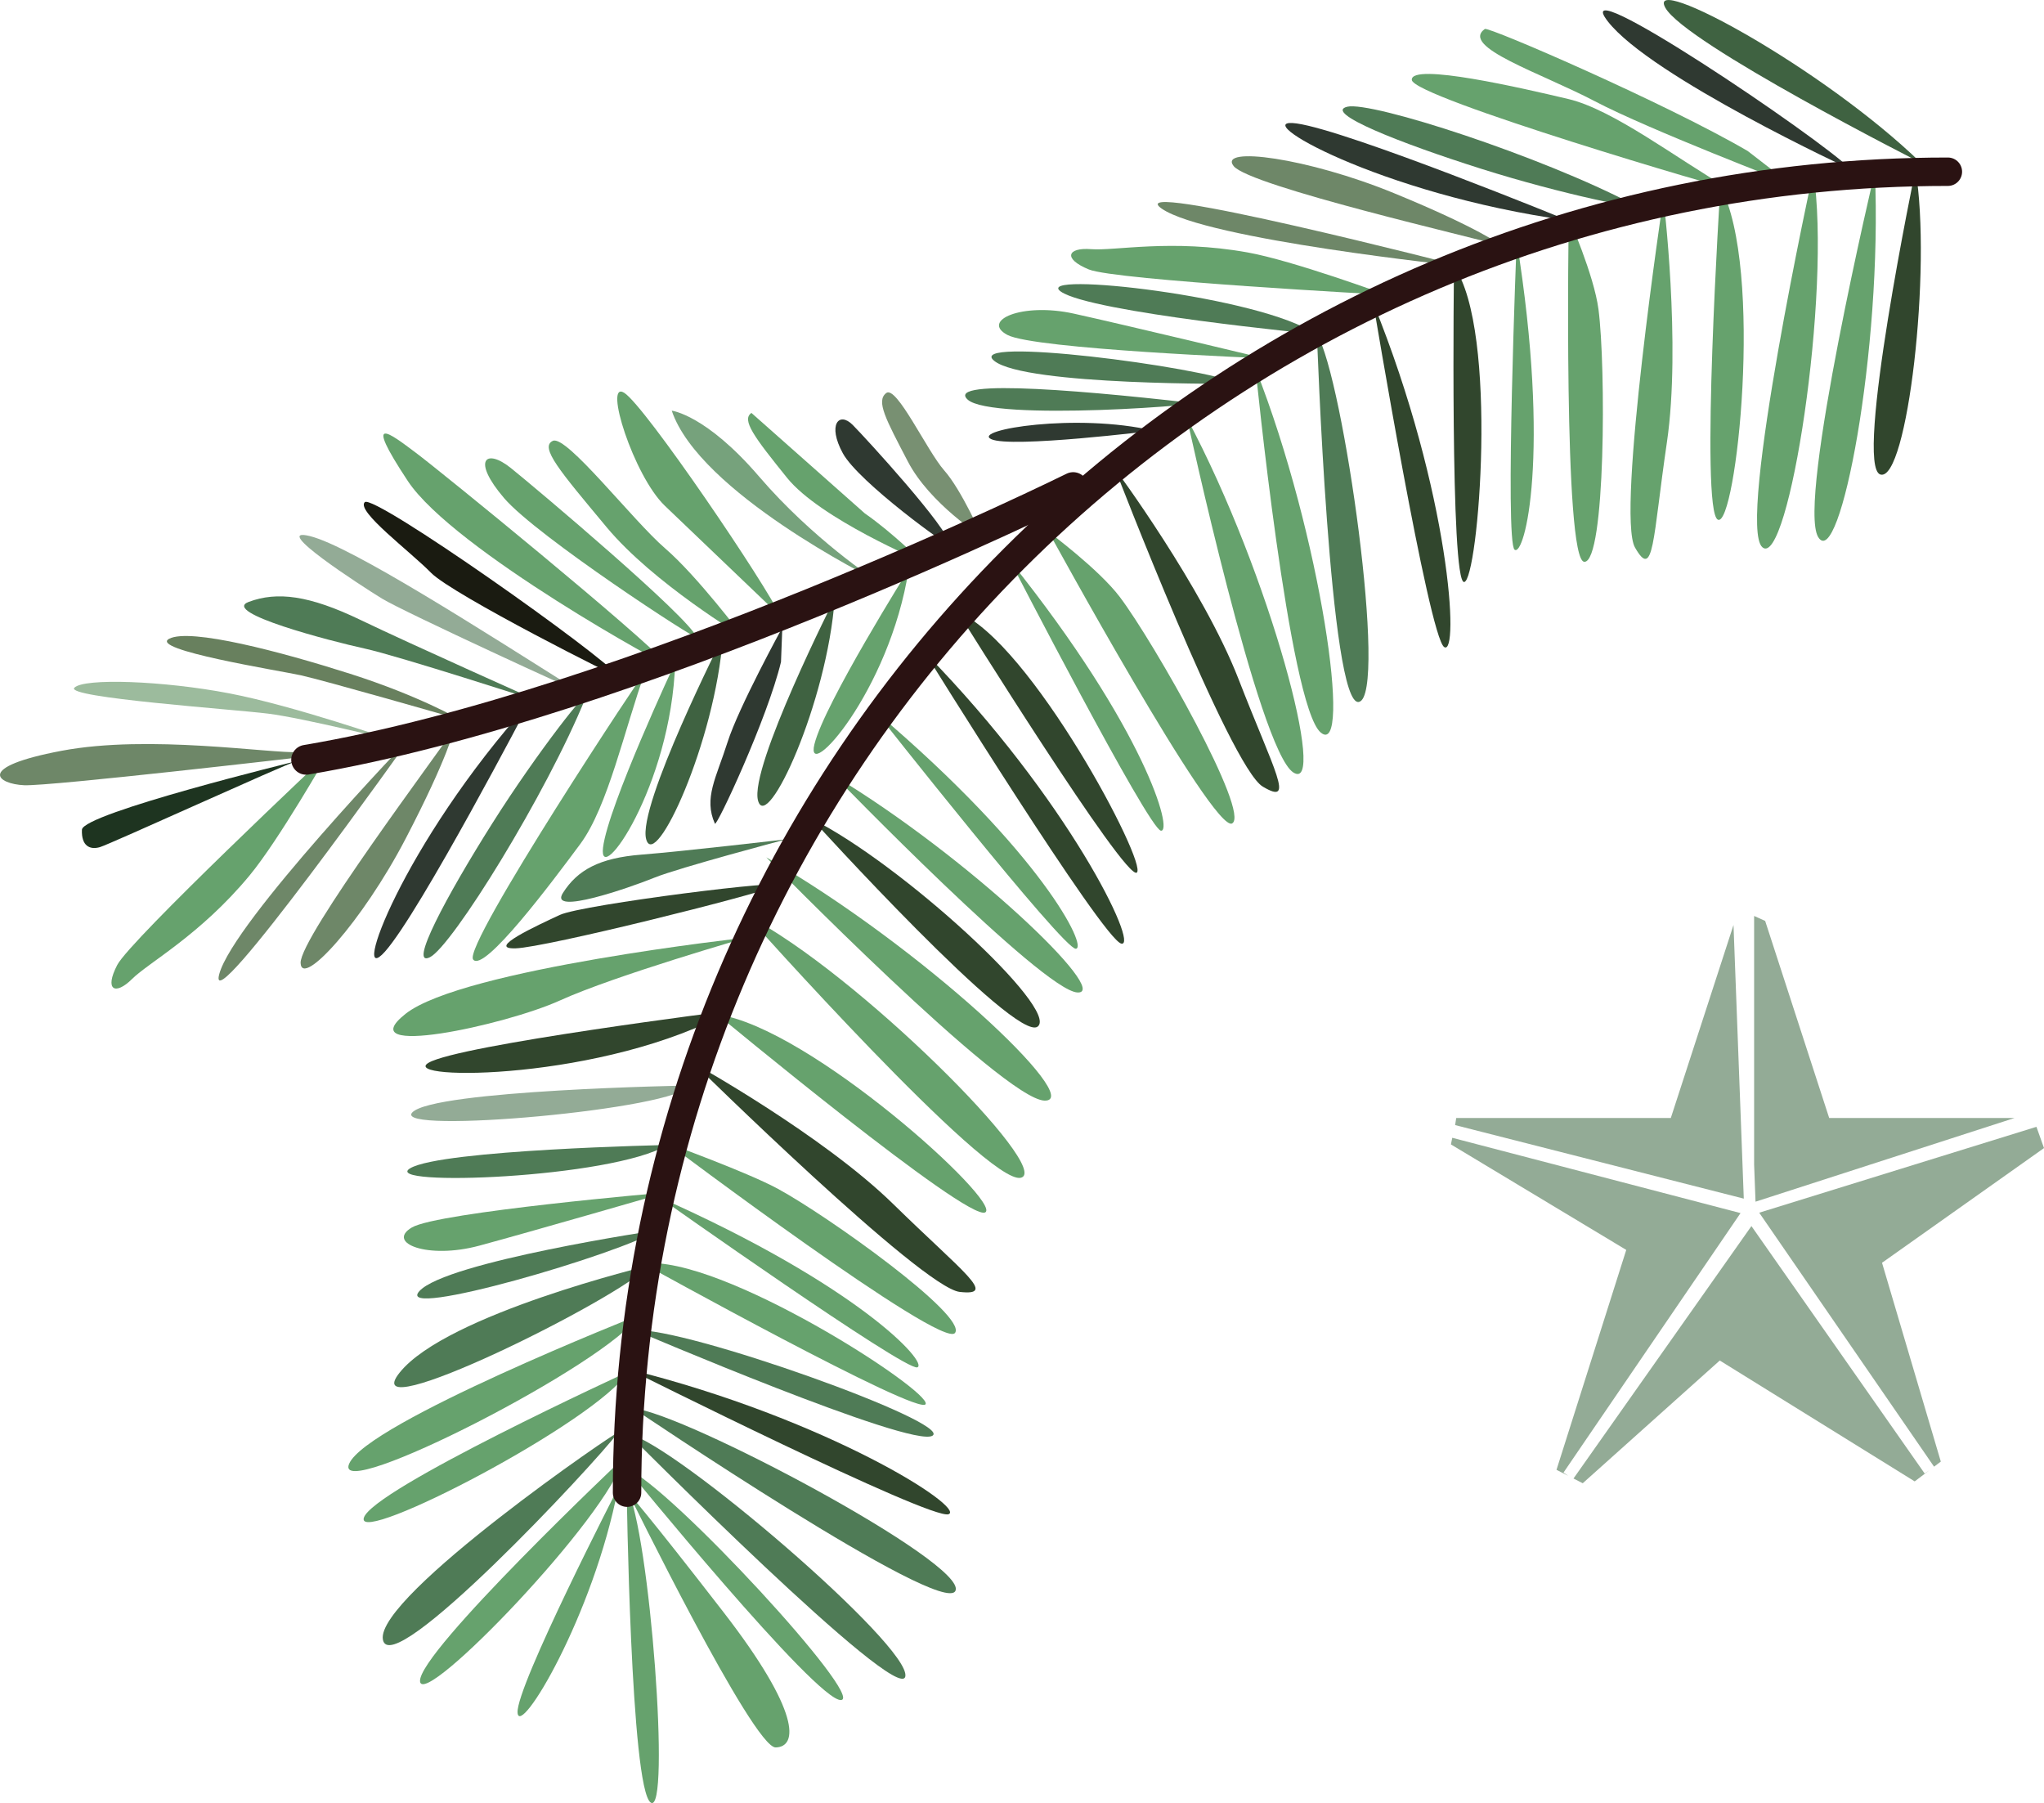 <?xml version="1.0" encoding="UTF-8"?><svg id="Layer_2" xmlns="http://www.w3.org/2000/svg" viewBox="0 0 508.67 448.65"><defs><style>.cls-1{stroke-width:7.43px;}.cls-1,.cls-2{fill:none;stroke:#2a1212;stroke-linecap:round;stroke-linejoin:round;}.cls-2{stroke-width:7.07px;}.cls-3{fill:#76a27c;}.cls-3,.cls-4,.cls-5,.cls-6,.cls-7,.cls-8,.cls-9,.cls-10,.cls-11,.cls-12,.cls-13,.cls-14,.cls-15{stroke-width:0px;}.cls-4{fill:#789072;}.cls-5{fill:#4f7b56;}.cls-6{fill:#6e8768;}.cls-7{fill:#2f3931;}.cls-8{fill:#31462d;}.cls-9{fill:#1a1b11;}.cls-10{fill:#3f6241;}.cls-11{fill:#1e3420;}.cls-12{fill:#9cbb9d;}.cls-13{fill:#93ab96;}.cls-14{fill:#66a26d;}.cls-15{fill:#68805e;}</style></defs><g id="Layer_1-2"><path class="cls-7" d="m287.07,107.17s-35.56,4.42-40.41,2.1,21.37-6.57,40.41-2.1Z"/><path class="cls-5" d="m303.08,99.47c-1.16,1.41-56.31,5.39-62.26-.03-5.95-5.42,31.45-2.1,61.1,1.44"/><path class="cls-5" d="m195.72,208.83s-26.81,7.1-32.86,9.56c-6.05,2.46-26.41,9.55-22.78,3.82,3.63-5.73,9.09-8.73,19.56-9.55,10.47-.82,36.07-3.82,36.07-3.82Z"/><path class="cls-14" d="m344.91,73.35s-67.37-3.6-73.94-6.3-5.3-5.52.56-5.05c5.86.48,19.96-2.59,38.92.81,11.3,2.02,34.46,10.54,34.46,10.54Z"/><path class="cls-6" d="m363.68,66.26s-63.49-6.63-74.58-14.35c-11.08-7.72,74.58,14.35,74.58,14.35Z"/><path class="cls-6" d="m373.83,61.19c-6.29-1.9-62.89-14.87-66.83-19.87-3.94-5,18.32-2.1,39.89,6.74,21.56,8.84,26.94,13.13,26.94,13.13Z"/><path class="cls-7" d="m390.23,54.86s-54.6-22.33-67.54-24.14c-12.94-1.81,20.32,17.59,67.54,24.14Z"/><path class="cls-5" d="m406.59,50.93c3.2,1.68-17.63-2.49-38.01-8.94-20.37-6.44-39.31-13.99-33.31-15.43,6-1.44,48.23,12.27,71.32,24.37Z"/><path class="cls-14" d="m430.19,46.93c1.21.7-78.6-22.67-78.85-27.05-.25-4.38,27.67,2.09,38.92,4.75,11.26,2.66,27.01,14.84,39.93,22.3Z"/><path class="cls-14" d="m369.51,7.21c.91-.65,45.16,18.53,65.43,30.37l10.53,8.14s-35.14-13.47-48.55-20.51c-13.41-7.05-33.65-13.53-27.41-18Z"/><path class="cls-7" d="m460.7,42.21s-49.87-23.09-60.59-36.9c-10.71-13.81,52.77,28.98,60.59,36.9Z"/><path class="cls-10" d="m478.02,40.5s-58.78-29.76-63.6-38.6c-4.82-8.84,39.03,14.81,63.6,38.6Z"/><path class="cls-8" d="m193.36,220.42c4.81-2-48.43,4.63-54.03,7.24-5.6,2.61-18.55,8.54-11.02,8.32,7.53-.22,59.31-13.17,65.05-15.56Z"/><path class="cls-14" d="m185.9,233.29s-70.88,7.8-84.98,18.99,24.65,2.92,38.47-3.35c13.82-6.26,46.51-15.64,46.51-15.64Z"/><path class="cls-8" d="m182.13,251.44s-67.98,8.56-75.49,13.02,43.85,4.55,75.49-13.02Z"/><path class="cls-13" d="m171.46,270.11s-63.58,1.11-68.86,6.7c-5.27,5.59,66.65-.83,68.86-6.7Z"/><path class="cls-5" d="m166.13,284.91s-56.25,1.16-64.04,5.79c-7.79,4.63,50.08,2.57,64.04-5.79Z"/><path class="cls-14" d="m166.01,296.69s-57.03,4.9-63.52,8.75c-6.49,3.85,3.97,7.98,16.76,4.53,12.79-3.45,46.76-13.28,46.76-13.28Z"/><path class="cls-5" d="m163.66,306.1s-52.63,7.83-59.29,15.17c-6.65,7.34,50.55-9.42,59.29-15.17Z"/><path class="cls-5" d="m161.64,314.88s-50.5,12.11-62.17,26.65c-11.67,14.55,55.18-18.59,62.17-26.65Z"/><path class="cls-14" d="m159.02,327.24s-67.86,26.85-72.14,37.01,65.02-25.25,72.14-37.01Z"/><path class="cls-14" d="m156.34,341.33s-64.02,29.42-65.81,36.41,57.82-23.92,65.81-36.41Z"/><path class="cls-14" d="m155.2,362.77s-51.21,48.39-50.67,55.59c.54,7.2,47.1-41.19,50.67-55.59Z"/><path class="cls-5" d="m153.82,356.47c.97-1.29-60.33,40.68-58.54,51.48,1.78,10.79,52.49-43.43,58.54-51.48Z"/><path class="cls-14" d="m153.83,370.22s-25.4,49.36-25.03,55.92c.37,6.56,18.86-23.91,25.03-55.92Z"/><path class="cls-14" d="m156.34,371.43s31.11,63.5,36.69,63.39,6.23-8.82-12.92-33.58c-19.15-24.77-23.77-29.81-23.77-29.81Z"/><path class="cls-14" d="m155.95,365.39s47.31,58.1,53.35,57.64c6.04-.46-42.11-52.78-53.35-57.64Z"/><path class="cls-5" d="m158.02,331.02s68.9,29.45,74.04,26.23-61.82-27.15-74.04-26.23Z"/><path class="cls-14" d="m155.95,370.22s.97,74.92,5.99,78.32c5.02,3.39-.2-67.52-5.99-78.32Z"/><path class="cls-5" d="m156.34,356.77s67.48,67.89,68.96,60.38-57.43-57.95-68.96-60.38Z"/><path class="cls-5" d="m157.62,350.46s77.17,52.19,80.16,45.37c2.99-6.82-67.65-44.36-80.16-45.37Z"/><path class="cls-8" d="m156.46,340.71s75.22,37.65,79.6,36.08c4.37-1.57-30-23.73-79.6-36.08Z"/><path class="cls-14" d="m159.97,314.4s69.05,38.27,70.39,34.98-51.11-37.31-70.39-34.98Z"/><path class="cls-14" d="m164.08,297.94s61.27,43.34,64.2,42.3c2.93-1.04-14.78-20.41-64.2-42.3Z"/><path class="cls-14" d="m166.16,284.49s68.3,51.41,71.5,47.2c3.2-4.21-31.55-29.07-44.03-35.85-7.63-4.15-27.47-11.34-27.47-11.34Z"/><path class="cls-8" d="m172.71,264.64s56.65,55.77,66.12,56.83c9.47,1.06,1.05-4.65-16.52-21.84-17.56-17.19-49.6-34.98-49.6-34.98Z"/><path class="cls-8" d="m230.16,162.36s44.34,71.48,48.89,72.44c4.54.96-13.12-35.93-48.89-72.44Z"/><path class="cls-8" d="m238.41,152.33s41.72,67.02,44.5,64.8c2.77-2.22-26.51-57.46-44.5-64.8Z"/><path class="cls-14" d="m251.4,139.59s34.42,66.69,37.5,67.11-3.72-24.92-37.5-67.11Z"/><path class="cls-14" d="m218.14,177.32s46.47,58.93,49.58,58.76-8.39-23.76-49.58-58.76Z"/><path class="cls-14" d="m260.99,132.39s40.98,75.02,45.63,72.51c4.65-2.52-19.39-45.03-27.95-56.36-5.24-6.93-17.68-16.15-17.68-16.15Z"/><path class="cls-8" d="m277.5,116.68s28.57,74.19,36.76,79.06c8.19,4.87,2.87-3.8-6.02-26.71-8.9-22.91-30.73-52.34-30.73-52.34Z"/><path class="cls-14" d="m178.51,252.43s62.38,51.73,66.68,49.25-43.75-46.1-66.68-49.25Z"/><path class="cls-14" d="m185.9,227.86s59.77,67.1,68.12,65.21c8.35-1.89-40.97-51.25-68.12-65.21Z"/><path class="cls-14" d="m295.4,104.08s17.83,82.45,26.42,88.11c8.59,5.66-5.43-48.65-26.42-88.11Z"/><path class="cls-8" d="m202.02,203.77s50.77,55.96,56.23,51.67c5.45-4.29-33.86-40.5-56.23-51.67Z"/><path class="cls-5" d="m327.44,83.15s-56.01-5.4-63.43-10.59c-7.42-5.2,50.13,1.21,63.43,10.59Z"/><path class="cls-14" d="m314.55,89.15s-57.19-2.26-63.85-5.81c-6.66-3.55,3.6-8.15,16.53-5.3,12.93,2.85,47.32,11.11,47.32,11.11Z"/><path class="cls-5" d="m308.36,95.5s-53.21.51-60.93-5.7c-7.72-6.2,51.4,1.39,60.93,5.7Z"/><path class="cls-5" d="m327.73,83.15s3.18,93.11,10.46,91.51c7.28-1.6-3.91-80.8-10.46-91.51Z"/><path class="cls-8" d="m341.75,75.4s13.8,82.98,17.64,85.6c3.84,2.61,1.54-38.22-17.64-85.6Z"/><path class="cls-8" d="m361.84,66.26s-1,78.94,2.53,78.57,8.66-62.68-2.53-78.57Z"/><path class="cls-14" d="m377.44,59.9s-2.99,74.99-.52,76.88c2.47,1.89,9.07-23.5.52-76.88Z"/><path class="cls-14" d="m390.4,54.22s-1.4,85.47,3.88,85.58c5.29.11,5.37-48.73,3.52-62.81-1.13-8.62-7.4-22.77-7.4-22.77Z"/><path class="cls-14" d="m413.95,49.33s-11.78,78.62-7.07,86.9c4.72,8.28,4.38-1.89,7.95-26.2,3.57-24.32-.88-60.69-.88-60.69Z"/><path class="cls-14" d="m428.13,46.43s-5.14,80.88-.61,82.89c4.52,2.02,11.55-62.49.61-82.89Z"/><path class="cls-14" d="m451.25,42.73s-19.11,87.8-12.67,93.44c6.44,5.64,17.35-63.28,12.67-93.44Z"/><path class="cls-14" d="m466.58,42.73s-19.42,82.09-14.11,90.9c5.31,8.81,16.06-46.24,14.11-90.9Z"/><path class="cls-14" d="m312.46,91.73s8.33,83.94,16.22,90.55c7.89,6.6.15-48.95-16.22-90.55Z"/><path class="cls-14" d="m190.7,213.34s58.98,60.31,69.26,60.53c10.29.22-30.48-38.3-69.26-60.53Z"/><path class="cls-14" d="m207.74,193.15s51.67,53.3,60.37,53.81c8.7.5-26.92-33.63-60.37-53.81Z"/><path class="cls-8" d="m476.69,42.21s-15.39,73.98-8.72,75.87c6.67,1.89,12.84-51.21,8.72-75.87Z"/><path class="cls-2" d="m156.05,371.43c0-181.54,147.17-328.7,328.7-328.7"/><path class="cls-6" d="m80.71,189.76l-5.49-1.38s-62.7,7.29-69.21,7.01c-6.51-.28-12.52-4.44,9.32-8.57,21.85-4.13,51.8.72,59.12.33l9.01,2.18-2.76.42Z"/><path class="cls-12" d="m97.98,184.28s-22.49-5.6-31.24-6.7c-8.75-1.1-50.55-3.97-48.24-6.44s22.19-1.75,38.56,1.39c16.36,3.14,40.93,11.75,40.93,11.75Z"/><path class="cls-15" d="m114.34,178.99c-1.33-.42-33.93-9.75-39.5-10.96-5.57-1.21-37.98-6.37-32.73-9.09s27.77,3.22,45.02,8.72c17.24,5.5,27.21,11.33,27.21,11.33Z"/><path class="cls-5" d="m134.3,174.59s-35.2-11.39-43.56-13.21c-8.35-1.82-35.91-8.98-28.84-11.61,7.07-2.63,15-1.67,27.81,4.49,12.8,6.16,44.59,20.33,44.59,20.33Z"/><path class="cls-13" d="m144.08,172.06c1.39.87-43.64-19.81-49-23.1-5.36-3.28-28.13-18.09-17.95-15.56,10.19,2.52,42.43,23.2,66.95,38.66Z"/><path class="cls-9" d="m154.3,168.59c.5.65-41.66-20.58-47.04-26.07-5.39-5.48-18.66-15.33-16.49-17.56,2.17-2.23,59.34,38.15,63.53,43.63Z"/><path class="cls-14" d="m166.24,165.53c.98,1.1-53.41-28.66-64.78-45.88-11.37-17.22-4.39-11.8,2.01-7,6.4,4.79,55.86,45.1,62.77,52.89Z"/><path class="cls-14" d="m173.39,158.6c.41,1.04-39.77-25.12-47.92-34.63-8.15-9.51-4.6-12.54,1.66-7.51s44.24,37.03,46.26,42.13Z"/><path class="cls-14" d="m184.86,158.43s-22.28-13.3-33.9-27.25c-11.62-13.95-16.75-19.91-13.38-21.48,3.37-1.57,19.91,19.83,27.94,26.75,8.03,6.92,19.34,21.98,19.34,21.98Z"/><path class="cls-7" d="m236.5,135.7c.1.87-22.83-15.73-26.74-22.89-3.92-7.16-.96-10.52,2.45-7.07s23.81,25.71,24.29,29.96Z"/><path class="cls-4" d="m244.38,133.54s-12.92-8.12-18.44-18.68c-5.51-10.57-7.98-15.05-5.4-17.06,2.58-2,10.16,14.43,14.45,19.27s9.39,16.47,9.39,16.47Z"/><path class="cls-14" d="m194.2,153.34s-21.02-20.08-28.77-27.51c-7.74-7.43-15.3-31.28-10.11-28.1,5.19,3.19,35.65,48.21,38.88,55.6Z"/><path class="cls-3" d="m217.81,144.3c-.72-.4-43.8-21.78-50.64-42.11,0,0,8.51.97,21.79,16.45,13.28,15.47,28.85,25.66,28.85,25.66Z"/><path class="cls-14" d="m215.22,127.75c6.76,4.68,14.09,11.94,14.09,11.94,0,0-25.26-10.63-33.44-20.79-8.19-10.15-11.39-14.42-8.87-16.15"/><path class="cls-11" d="m73.74,189.41s-53.18,12.98-53.35,17.05c-.17,4.07,1.99,5.05,4.46,4.34s45.92-20.54,48.89-21.39Z"/><path class="cls-14" d="m81.61,187.59s-49.15,46.22-52.43,52.52c-3.28,6.3-.49,7.64,3.68,3.5,4.17-4.14,16.92-10.9,29.22-25.73,7.33-8.84,19.53-30.28,19.53-30.28Z"/><path class="cls-6" d="m102.28,183.32s-44.23,46.03-47.72,59.08c-3.49,13.05,47.72-59.08,47.72-59.08Z"/><path class="cls-6" d="m113.05,181.31c-3.57,5.51-38.45,51.94-38.24,58.3.22,6.36,15.35-10.22,26.12-30.89,10.77-20.67,12.11-27.41,12.11-27.41Z"/><path class="cls-7" d="m131.8,174.8s-27.3,52.29-36.02,62.02c-8.72,9.73,4.18-26.55,36.02-62.02Z"/><path class="cls-5" d="m145.77,173.55c1.36-3.35-11.86,13.28-23.27,31.35-11.41,18.07-21.01,36.05-15.49,33.28,5.51-2.77,28.94-40.49,38.76-64.63Z"/><path class="cls-14" d="m160.53,167.21c.47-1.31-45.42,68.03-42.79,71.54,2.63,3.51,19.78-19.45,26.67-28.74,6.89-9.29,11.06-28.77,16.12-42.79Z"/><path class="cls-7" d="m177.91,204.96c.41.92,13.09-26.23,16.45-40.25l.33-8.56s-10.87,19.8-13.65,28.58c-2.78,8.78-5.99,13.87-3.12,20.24Z"/><path class="cls-10" d="m207.74,148.87s-21.31,42.1-19.1,50.33c2.2,8.23,17.2-24.26,19.1-50.33Z"/><path class="cls-10" d="m179.9,158.47s-21.31,42.1-19.1,50.33c2.2,8.23,17.2-24.26,19.1-50.33Z"/><path class="cls-14" d="m226.14,141.68s-20.98,33.42-23.46,43.5,18.65-12.89,23.46-43.5Z"/><path class="cls-14" d="m168.03,164.87s-16.73,35.73-17.96,46.04c-1.23,10.31,16.93-15.08,17.96-46.04Z"/><path class="cls-1" d="m267.07,121.21s-109.65,54.18-190.88,67.85"/><polygon class="cls-13" points="433.15 301.86 361.41 283.12 361.08 284.77 404.71 311.02 387.35 365.74 390.28 367.24 389.09 366.43 433.15 301.86"/><polygon class="cls-13" points="436.88 299.02 501.35 278.19 455.21 278.19 439.28 229.16 436.53 227.92 436.53 289.79 436.88 299.02"/><polygon class="cls-13" points="433.96 298.26 431.4 230.17 415.8 278.19 362.4 278.19 362.12 279.96 433.96 298.26"/><polygon class="cls-13" points="468.36 314.22 508.67 285.68 506.79 280.39 437.8 301.76 481.31 364.96 482.99 363.69 468.36 314.22"/><polygon class="cls-13" points="435.86 305.09 391.58 367.9 393.88 369.08 427.98 338.54 476.49 368.62 480.15 365.85 478.97 366.66 435.86 305.09"/></g></svg>